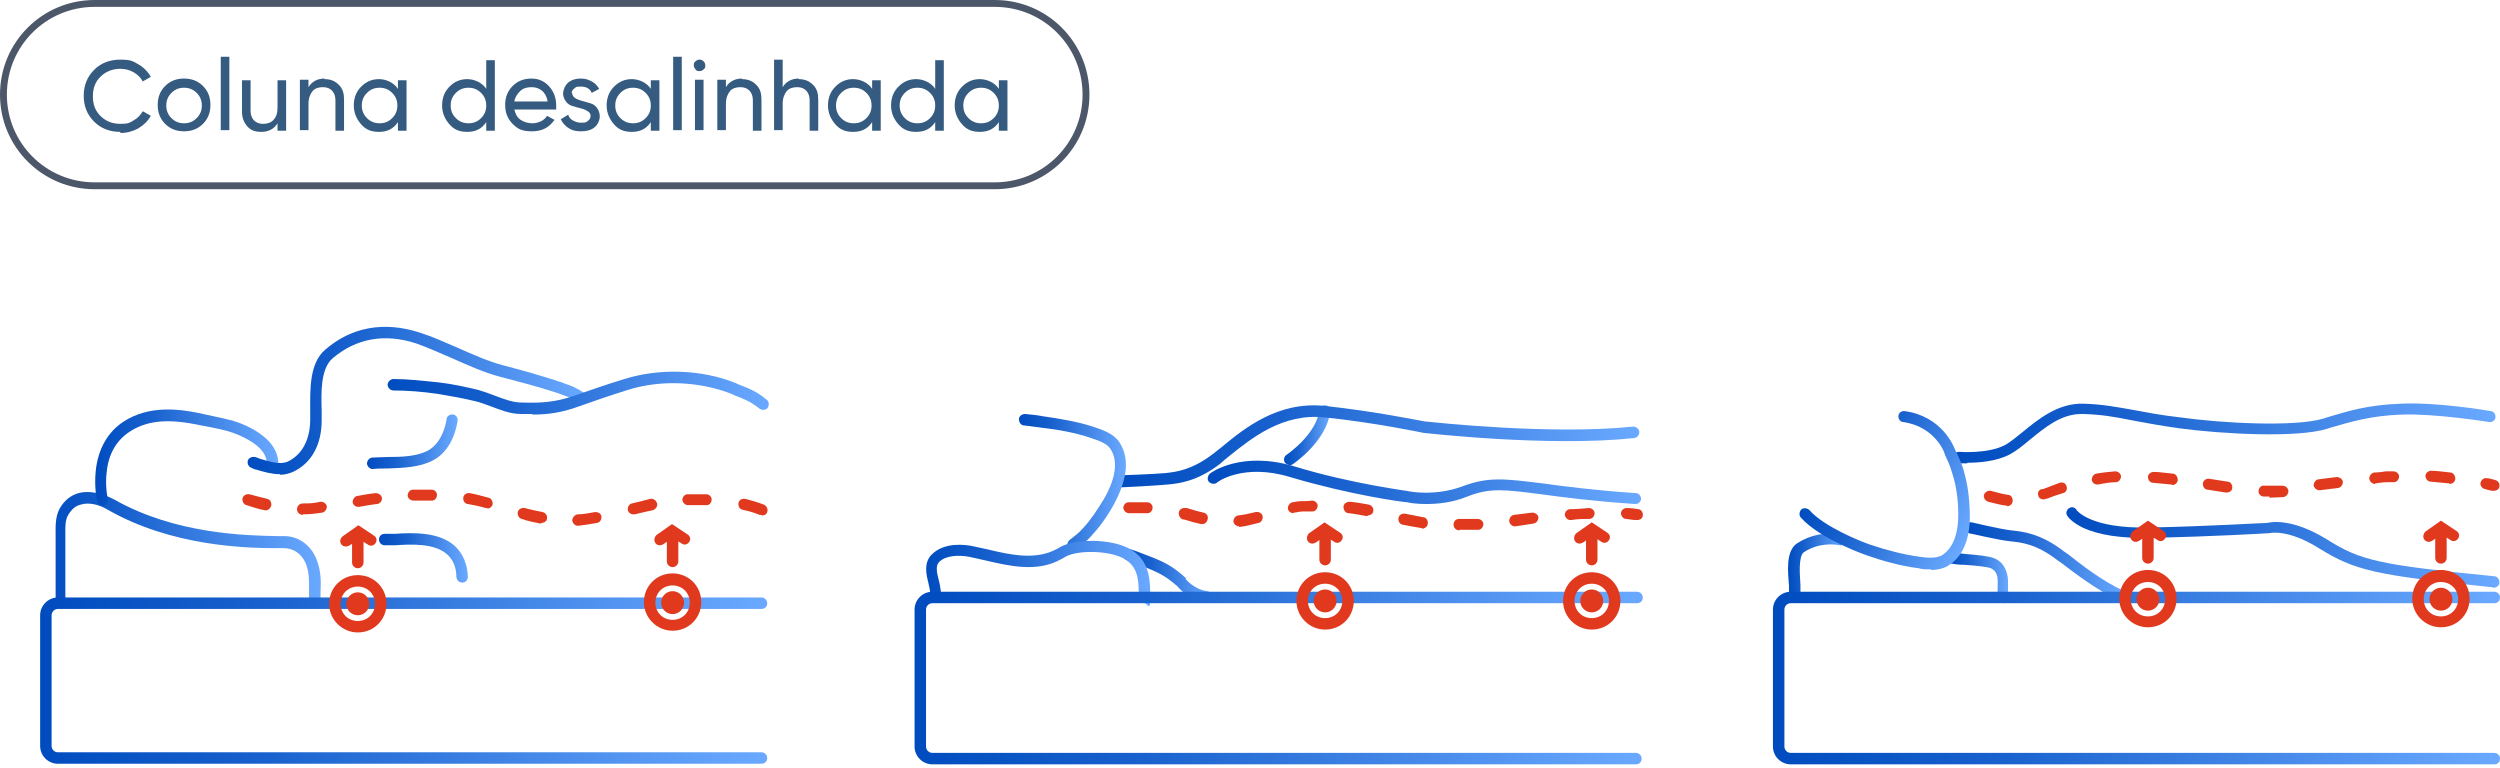 <?xml version="1.0" encoding="UTF-8"?>
<svg id="Layer_1" xmlns="http://www.w3.org/2000/svg" xmlns:xlink="http://www.w3.org/1999/xlink" version="1.1" viewBox="0 0 436 134">
  <!-- Generator: Adobe Illustrator 29.3.0, SVG Export Plug-In . SVG Version: 2.1.0 Build 146)  -->
  <defs>
    <style>
      .st0 {
        fill: url(#linear-gradient2);
      }

      .st1 {
        fill: url(#linear-gradient1);
      }

      .st2 {
        fill: url(#linear-gradient9);
      }

      .st3 {
        fill: url(#linear-gradient3);
      }

      .st4 {
        fill: url(#linear-gradient6);
      }

      .st5 {
        fill: url(#linear-gradient8);
      }

      .st6 {
        fill: url(#linear-gradient7);
      }

      .st7 {
        fill: url(#linear-gradient5);
      }

      .st8 {
        fill: url(#linear-gradient4);
      }

      .st9 {
        fill: #e0391e;
      }

      .st10 {
        fill: url(#linear-gradient18);
      }

      .st11 {
        fill: url(#linear-gradient13);
      }

      .st12 {
        fill: url(#linear-gradient12);
      }

      .st13 {
        fill: url(#linear-gradient15);
      }

      .st14 {
        fill: url(#linear-gradient16);
      }

      .st15 {
        fill: url(#linear-gradient11);
      }

      .st16 {
        fill: url(#linear-gradient10);
      }

      .st17 {
        fill: url(#linear-gradient17);
      }

      .st18 {
        fill: url(#linear-gradient14);
      }

      .st19 {
        fill: url(#linear-gradient19);
      }

      .st20 {
        fill: url(#linear-gradient20);
      }

      .st21 {
        fill: none;
        stroke: #4d576a;
        stroke-width: 1.2px;
      }

      .st22 {
        fill: url(#linear-gradient);
      }

      .st23 {
        fill: #355b80;
      }
    </style>
    <linearGradient id="linear-gradient" x1="7" y1="40.1" x2="56" y2="40.1" gradientTransform="translate(0 136) scale(1 -1)" gradientUnits="userSpaceOnUse">
      <stop offset="0" stop-color="#004cbf"/>
      <stop offset=".3" stop-color="#1760cd"/>
      <stop offset=".8" stop-color="#5395f1"/>
      <stop offset="1" stop-color="#6aa9ff"/>
    </linearGradient>
    <linearGradient id="linear-gradient1" x1="16.5" y1="56.2" x2="48.5" y2="56.2" gradientTransform="translate(0 136) scale(1 -1)" gradientUnits="userSpaceOnUse">
      <stop offset="0" stop-color="#004cbf"/>
      <stop offset=".3" stop-color="#1760cd"/>
      <stop offset=".8" stop-color="#5395f1"/>
      <stop offset="1" stop-color="#6aa9ff"/>
    </linearGradient>
    <linearGradient id="linear-gradient2" x1="43.2" y1="66.2" x2="102.4" y2="66.2" gradientTransform="translate(0 136) scale(1 -1)" gradientUnits="userSpaceOnUse">
      <stop offset="0" stop-color="#004cbf"/>
      <stop offset=".3" stop-color="#1760cd"/>
      <stop offset=".8" stop-color="#5395f1"/>
      <stop offset="1" stop-color="#6aa9ff"/>
    </linearGradient>
    <linearGradient id="linear-gradient3" x1="67.6" y1="67.6" x2="134.1" y2="67.6" gradientTransform="translate(0 136) scale(1 -1)" gradientUnits="userSpaceOnUse">
      <stop offset="0" stop-color="#004cbf"/>
      <stop offset=".3" stop-color="#1760cd"/>
      <stop offset=".8" stop-color="#5395f1"/>
      <stop offset="1" stop-color="#6aa9ff"/>
    </linearGradient>
    <linearGradient id="linear-gradient4" x1="64" y1="58.9" x2="79.8" y2="58.9" gradientTransform="translate(0 136) scale(1 -1)" gradientUnits="userSpaceOnUse">
      <stop offset="0" stop-color="#004cbf"/>
      <stop offset=".3" stop-color="#1760cd"/>
      <stop offset=".8" stop-color="#5395f1"/>
      <stop offset="1" stop-color="#6aa9ff"/>
    </linearGradient>
    <linearGradient id="linear-gradient5" x1="66.1" y1="38.7" x2="81.6" y2="38.7" gradientTransform="translate(0 136) scale(1 -1)" gradientUnits="userSpaceOnUse">
      <stop offset="0" stop-color="#004cbf"/>
      <stop offset=".3" stop-color="#1760cd"/>
      <stop offset=".8" stop-color="#5395f1"/>
      <stop offset="1" stop-color="#6aa9ff"/>
    </linearGradient>
    <linearGradient id="linear-gradient6" x1="7" y1="17.3" x2="133.7" y2="17.3" gradientTransform="translate(0 136) scale(1 -1)" gradientUnits="userSpaceOnUse">
      <stop offset="0" stop-color="#004cbf"/>
      <stop offset=".3" stop-color="#1760cd"/>
      <stop offset=".8" stop-color="#5395f1"/>
      <stop offset="1" stop-color="#6aa9ff"/>
    </linearGradient>
    <linearGradient id="linear-gradient7" x1="224" y1="60.1" x2="232" y2="60.1" gradientTransform="translate(0 136) scale(1 -1)" gradientUnits="userSpaceOnUse">
      <stop offset="0" stop-color="#004cbf"/>
      <stop offset=".3" stop-color="#1760cd"/>
      <stop offset=".8" stop-color="#5395f1"/>
      <stop offset="1" stop-color="#6aa9ff"/>
    </linearGradient>
    <linearGradient id="linear-gradient8" x1="194.3" y1="58.3" x2="285.9" y2="58.3" gradientTransform="translate(0 136) scale(1 -1)" gradientUnits="userSpaceOnUse">
      <stop offset="0" stop-color="#004cbf"/>
      <stop offset=".3" stop-color="#1760cd"/>
      <stop offset=".8" stop-color="#5395f1"/>
      <stop offset="1" stop-color="#6aa9ff"/>
    </linearGradient>
    <linearGradient id="linear-gradient9" x1="177.7" y1="51.9" x2="196.4" y2="51.9" gradientTransform="translate(0 136) scale(1 -1)" gradientUnits="userSpaceOnUse">
      <stop offset="0" stop-color="#004cbf"/>
      <stop offset=".3" stop-color="#1760cd"/>
      <stop offset=".8" stop-color="#5395f1"/>
      <stop offset="1" stop-color="#6aa9ff"/>
    </linearGradient>
    <linearGradient id="linear-gradient10" x1="195.9" y1="35.6" x2="211.5" y2="35.6" gradientTransform="translate(0 136) scale(1 -1)" gradientUnits="userSpaceOnUse">
      <stop offset="0" stop-color="#004cbf"/>
      <stop offset=".3" stop-color="#1760cd"/>
      <stop offset=".8" stop-color="#5395f1"/>
      <stop offset="1" stop-color="#6aa9ff"/>
    </linearGradient>
    <linearGradient id="linear-gradient11" x1="161.5" y1="36.3" x2="200.6" y2="36.3" gradientTransform="translate(0 136) scale(1 -1)" gradientUnits="userSpaceOnUse">
      <stop offset="0" stop-color="#004cbf"/>
      <stop offset=".3" stop-color="#1760cd"/>
      <stop offset=".8" stop-color="#5395f1"/>
      <stop offset="1" stop-color="#6aa9ff"/>
    </linearGradient>
    <linearGradient id="linear-gradient12" x1="159.5" y1="17.7" x2="286.5" y2="17.7" gradientTransform="translate(0 136) scale(1 -1)" gradientUnits="userSpaceOnUse">
      <stop offset="0" stop-color="#004cbf"/>
      <stop offset=".3" stop-color="#1760cd"/>
      <stop offset=".8" stop-color="#5395f1"/>
      <stop offset="1" stop-color="#6aa9ff"/>
    </linearGradient>
    <linearGradient id="linear-gradient13" x1="210.7" y1="51.8" x2="286.3" y2="51.8" gradientTransform="translate(0 136) scale(1 -1)" gradientUnits="userSpaceOnUse">
      <stop offset="0" stop-color="#004cbf"/>
      <stop offset=".3" stop-color="#1760cd"/>
      <stop offset=".8" stop-color="#5395f1"/>
      <stop offset="1" stop-color="#6aa9ff"/>
    </linearGradient>
    <linearGradient id="linear-gradient14" x1="342.8" y1="38.2" x2="371.1" y2="38.2" gradientTransform="translate(0 136) scale(1 -1)" gradientUnits="userSpaceOnUse">
      <stop offset="0" stop-color="#004cbf"/>
      <stop offset=".3" stop-color="#1760cd"/>
      <stop offset=".8" stop-color="#5395f1"/>
      <stop offset="1" stop-color="#6aa9ff"/>
    </linearGradient>
    <linearGradient id="linear-gradient15" x1="311.7" y1="37.4" x2="321.8" y2="37.4" gradientTransform="translate(0 136) scale(1 -1)" gradientUnits="userSpaceOnUse">
      <stop offset="0" stop-color="#004cbf"/>
      <stop offset=".3" stop-color="#1760cd"/>
      <stop offset=".8" stop-color="#5395f1"/>
      <stop offset="1" stop-color="#6aa9ff"/>
    </linearGradient>
    <linearGradient id="linear-gradient16" x1="339.6" y1="35.3" x2="350.4" y2="35.3" gradientTransform="translate(0 136) scale(1 -1)" gradientUnits="userSpaceOnUse">
      <stop offset="0" stop-color="#004cbf"/>
      <stop offset=".3" stop-color="#1760cd"/>
      <stop offset=".8" stop-color="#5395f1"/>
      <stop offset="1" stop-color="#6aa9ff"/>
    </linearGradient>
    <linearGradient id="linear-gradient17" x1="309.3" y1="17.7" x2="436" y2="17.7" gradientTransform="translate(0 136) scale(1 -1)" gradientUnits="userSpaceOnUse">
      <stop offset="0" stop-color="#004cbf"/>
      <stop offset=".3" stop-color="#1760cd"/>
      <stop offset=".8" stop-color="#5395f1"/>
      <stop offset="1" stop-color="#6aa9ff"/>
    </linearGradient>
    <linearGradient id="linear-gradient18" x1="340.4" y1="59.6" x2="435.1" y2="65.5" gradientTransform="translate(0 136) scale(1 -1)" gradientUnits="userSpaceOnUse">
      <stop offset="0" stop-color="#004cbf"/>
      <stop offset=".3" stop-color="#1760cd"/>
      <stop offset=".8" stop-color="#5395f1"/>
      <stop offset="1" stop-color="#6aa9ff"/>
    </linearGradient>
    <linearGradient id="linear-gradient19" x1="318.6" y1="56.7" x2="344.2" y2="44.4" gradientTransform="translate(0 136) scale(1 -1)" gradientUnits="userSpaceOnUse">
      <stop offset="0" stop-color="#004cbf"/>
      <stop offset=".3" stop-color="#1760cd"/>
      <stop offset=".8" stop-color="#5395f1"/>
      <stop offset="1" stop-color="#6aa9ff"/>
    </linearGradient>
    <linearGradient id="linear-gradient20" x1="360.5" y1="47.7" x2="435.6" y2="34.6" gradientTransform="translate(0 136) scale(1 -1)" gradientUnits="userSpaceOnUse">
      <stop offset="0" stop-color="#004cbf"/>
      <stop offset=".3" stop-color="#1760cd"/>
      <stop offset=".8" stop-color="#5395f1"/>
      <stop offset="1" stop-color="#6aa9ff"/>
    </linearGradient>
  </defs>
  <path class="st22" d="M10.7,106c-.5,0-1-.4-1-1v-10.6c0-.3,0-.7,0-1,0-1.5-.1-3.2.7-4.7.8-1.4,1.9-2.3,3.3-2.7,1.8-.5,4.1,0,6.2,1.1,10.7,6.1,23.2,6.3,28.6,6.4.4,0,.8,0,1.1,0,2.4,0,4.5,1.5,5.5,3.8.9,2.1.9,4,.8,6,0,.5,0,1,0,1.6s-.4,1-1,1-1-.4-1-1,0-1.1,0-1.6c0-1.8.1-3.4-.6-5.1-.7-1.6-2.1-2.6-3.8-2.6-.3,0-.7,0-1.1,0-5.5,0-18.4-.3-29.6-6.7-1.7-1-3.4-1.3-4.7-.9-.9.2-1.6.8-2.2,1.8-.6,1-.5,2.3-.5,3.7,0,.4,0,.7,0,1.1v10.6c0,.5-.4,1-1,1h0Z"/>
  <path class="st1" d="M17.8,88.1c-.4,0-.8-.3-.9-.8,0,0-.5-2.4-.2-5.2.4-3.8,2.1-6.8,4.9-8.6,4.3-2.8,9.5-2.2,12.9-1.5,1.3.3,4.3.9,5.4,1.2.4,0,9.2,2.4,8.6,8.2,0,.5-.5.9-1.1.9-.5,0-.9-.5-.9-1.1.2-1.7-.9-3.2-3.2-4.5-1.9-1.1-3.9-1.6-3.9-1.6-1-.3-3.8-.8-5.3-1.1-5.1-1-8.6-.6-11.5,1.3-2.3,1.5-3.7,3.9-4,7.1-.3,2.5.2,4.6.2,4.6.1.5-.2,1-.7,1.2,0,0-.1,0-.2,0h0Z"/>
  <path class="st0" d="M48.8,82.7c-1.4,0-2.8-.4-4.1-.8-.3,0-.6-.2-.8-.3-.5-.1-.8-.7-.7-1.2.1-.5.7-.8,1.2-.7.3,0,.6.2.9.3,1.7.5,3.5,1.1,4.9.5,3.3-1.6,3.9-5.2,3.9-7.2,0-.5,0-1.1,0-1.7,0-3.5-.2-8.2,2.6-10.6,4.6-4,10.3-5,16.5-3,2.2.7,4.4,1.7,6.5,2.6,2.7,1.2,5.4,2.4,8,3.1,3.1.8,6.7,1.8,10.3,3l.5.2c1.2.4,1.8.6,3.5,1.7.4.3.6.9.3,1.4-.3.4-.9.6-1.4.3-1.4-1-1.9-1.1-3-1.5l-.5-.2c-3.6-1.2-7.2-2.1-10.2-2.9-2.7-.7-5.6-2-8.3-3.2-2.1-.9-4.3-1.9-6.3-2.6-5.5-1.8-10.5-.9-14.6,2.6-2.1,1.8-2,6-1.9,9.1,0,.6,0,1.2,0,1.7,0,4.3-1.8,7.5-5,9-.7.3-1.5.5-2.2.5h0Z"/>
  <path class="st3" d="M92.8,72.2c-.6,0-1.3,0-1.9,0-1.9,0-3.6-.7-5.2-1.3-.9-.3-1.8-.7-2.7-.9-2-.5-4.2-.9-6.6-1.3-2.8-.4-5.3-.6-7.8-.6-.5,0-1-.5-1-1,0-.5.5-1,1-1,2.5,0,5.1.3,8,.6,2.5.3,4.7.8,6.8,1.3,1,.3,1.9.6,2.9,1,1.6.6,3.1,1.2,4.7,1.2,3.1.1,5.8,0,9.2-1.2,2.9-1,5.1-1.8,8.7-2.9,6.1-1.9,13.4-1.7,19.4.7l.4.2c1.8.7,3.2,1.2,5,2.7.4.3.5.9.2,1.4-.3.4-.9.5-1.4.2-1.6-1.3-2.7-1.7-4.5-2.4l-.4-.2c-5.6-2.2-12.4-2.5-18.1-.7-3.5,1.1-5.8,1.9-8.6,2.9-3,1.1-5.5,1.4-8,1.4h0Z"/>
  <path class="st8" d="M65,81.8c-.5,0-.9-.4-1-.9,0-.5.3-1,.9-1.1.9,0,1.8-.1,2.8-.1,2.4,0,5-.1,6.9-1.1,2.4-1.3,3.1-4.3,3.3-5.5,0-.5.6-.9,1.1-.8.5,0,.9.6.8,1.1-.5,3.2-2,5.7-4.3,6.9-2.3,1.2-5.1,1.3-7.8,1.4-.9,0-1.8,0-2.7.1,0,0,0,0,0,0h0Z"/>
  <path class="st7" d="M80.6,101.6c-.5,0-.9-.4-1-.9,0-1.8-.6-3.1-1.6-4-2.2-2-6.4-1.8-9.1-1.6-.6,0-1.3,0-1.8,0s-1-.4-1-1,.4-1,1-1,1,0,1.7,0c3.1-.2,7.7-.4,10.5,2.1,1.4,1.3,2.2,3.1,2.3,5.4,0,.5-.4,1-.9,1h0Z"/>
  <path class="st4" d="M132.8,133.2H10.1c-1.7,0-3.1-1.4-3.1-3.1v-22.8c0-1.7,1.4-3.1,3.1-3.1h122.7c.5,0,1,.4,1,1s-.4,1-1,1H10.1c-.6,0-1.1.5-1.1,1.1v22.8c0,.6.5,1.1,1.1,1.1h122.7c.5,0,1,.4,1,1s-.4,1-1,1h0Z"/>
  <path class="st9" d="M62.4,107.3c1.1,0,2-.9,2-2s-.9-2-2-2-2,.9-2,2,.9,2,2,2Z"/>
  <path class="st9" d="M62.4,110.3c-2.7,0-5-2.2-5-5s2.2-5,5-5,5,2.2,5,5-2.2,5-5,5ZM62.4,102.3c-1.7,0-3,1.3-3,3s1.3,3,3,3,3-1.3,3-3-1.3-3-3-3Z"/>
  <path class="st9" d="M117.3,107.1c1.1,0,2-.9,2-2s-.9-2-2-2-2,.9-2,2,.9,2,2,2Z"/>
  <path class="st9" d="M117.3,110c-2.7,0-5-2.2-5-5s2.2-5,5-5,5,2.2,5,5-2.2,5-5,5ZM117.3,102.1c-1.7,0-3,1.3-3,3s1.3,3,3,3,3-1.3,3-3-1.3-3-3-3Z"/>
  <path class="st9" d="M62.4,99.1c-.5,0-1-.4-1-1v-5c0-.5.4-1,1-1s1,.4,1,1v5c0,.5-.4,1-1,1Z"/>
  <path class="st9" d="M60.3,95.3c-.3,0-.6-.1-.8-.4-.3-.4-.2-1,.3-1.4l2.7-1.9,2.7,1.8c.5.3.6.9.3,1.3-.3.5-.9.6-1.3.3l-1.6-1-1.6,1.1c-.2.1-.4.2-.6.2h0Z"/>
  <path class="st9" d="M117.3,98.9c-.5,0-1-.4-1-1v-5c0-.5.4-1,1-1s1,.4,1,1v5c0,.5-.4,1-1,1Z"/>
  <path class="st9" d="M115.1,95.1c-.3,0-.6-.1-.8-.4-.3-.4-.2-1,.2-1.4l2.7-1.9,2.7,1.8c.5.3.6.9.3,1.3-.3.5-.9.6-1.3.3l-1.6-1-1.6,1.1c-.2.1-.4.2-.6.2h0Z"/>
  <path class="st9" d="M100.8,91.7c-.5,0-.9-.4-1-.9,0-.5.4-1,.9-1.1,1,0,2-.2,3.1-.4.5,0,1,.2,1.1.8,0,.5-.2,1-.8,1.1-1.2.2-2.3.4-3.3.5,0,0,0,0,0,0ZM94.4,91.3c0,0-.1,0-.2,0-1-.2-2.1-.4-3.2-.8-.5-.1-.8-.7-.7-1.2.1-.5.7-.8,1.2-.7,1.1.3,2.1.5,3.1.7.5.1.9.6.8,1.1,0,.5-.5.8-1,.8h0ZM52.8,89.8c-.5,0-1-.4-1-1,0-.5.4-1,1-1,.9,0,1.9,0,3.1-.3.5,0,1,.3,1.1.8,0,.5-.3,1-.8,1.1-1.3.2-2.3.3-3.4.3h0ZM132.8,89.8c-.1,0-.2,0-.3,0-1-.4-2-.7-3-.9-.5-.1-.8-.6-.7-1.2.1-.5.6-.8,1.2-.7,1.1.3,2.2.6,3.2,1,.5.2.8.8.6,1.3-.1.4-.5.6-.9.6h0ZM110.4,89.7c-.4,0-.8-.3-.9-.7-.1-.5.2-1.1.7-1.2.9-.2,2.1-.5,3.2-.8.5-.1,1,.2,1.2.8.1.5-.2,1-.8,1.2-1.1.2-2.2.5-3.1.7,0,0-.2,0-.2,0ZM46.4,89c0,0-.1,0-.2,0-1-.2-2-.5-3.2-.9-.5-.1-.8-.7-.7-1.2.1-.5.7-.8,1.2-.7,1.2.3,2.2.6,3.1.8.5.1.8.6.7,1.2-.1.4-.5.8-.9.8h0ZM85,88.6c0,0-.2,0-.3,0-1-.3-2-.5-3.1-.7-.5,0-.9-.6-.8-1.1,0-.5.6-.9,1.1-.8,1.1.2,2.2.5,3.3.8.5.1.8.7.7,1.2-.1.4-.5.7-.9.7h0ZM62.5,88.4c-.5,0-.9-.3-1-.8,0-.5.3-1,.8-1.1,1.1-.2,2.2-.4,3.2-.5.5,0,1,.3,1.1.8s-.3,1-.8,1.1c-1,.1-2.1.3-3.2.5,0,0-.1,0-.2,0h0ZM120,88.1c-.5,0-.9-.4-1-.9,0-.5.4-1,.9-1,1.1,0,2.2,0,3.3,0,.5,0,1,.5.9,1,0,.5-.5,1-1,.9-1,0-2.1,0-3.2,0h0ZM72.1,87.3c-.5,0-1-.4-1-.9,0-.5.4-1,.9-1,1.1,0,2.2,0,3.3,0,.5,0,1,.5.9,1,0,.5-.5,1-1,.9-1.1,0-2.1,0-3.2,0h0Z"/>
  <path class="st6" d="M224.9,81.1c-.3,0-.6-.2-.8-.4-.3-.4-.2-1.1.3-1.4,0,0,5.2-3.5,5.7-7.8,0-.5.6-.9,1.1-.8.5,0,.9.6.8,1.1-.7,5.2-6.3,9-6.6,9.2-.2.1-.4.2-.5.2h0Z"/>
  <path class="st5" d="M195.3,84.8c-.5,0-1-.4-1-.9,0-.5.4-1,.9-1,0,0,6.1-.2,8.1-.4,1.8-.2,4.5-.5,8.2-3.3.4-.3.9-.7,1.4-1.1,4-3.3,9.9-8.2,18.2-7.3,8.5.9,16.7,2.6,17.4,2.7,1.1.1,21.8,2.4,36.3.9.5,0,1,.3,1.1.9,0,.5-.3,1-.9,1.1-15,1.6-36.5-.9-36.7-.9h0c0,0-8.5-1.8-17.2-2.7-7.4-.8-12.8,3.6-16.8,6.8-.5.4-1,.8-1.4,1.2-4.1,3.2-7.3,3.5-9.2,3.7-2.1.2-8,.5-8.3.5h0Z"/>
  <path class="st2" d="M187.1,96c-.3,0-.6-.1-.8-.4-.3-.4-.2-1,.2-1.4.8-.6,1.7-1.3,2.4-2.1,1.3-1.4,2.5-3.2,3.7-5.2,2.1-3.7,2.4-6.7,1-8.7-.6-.9-2.1-1.4-3.3-1.8-2.9-1-6-1.5-8.6-1.8-1-.1-2-.3-3.1-.4-.5,0-.9-.5-.9-1.1,0-.5.5-.9,1.1-.9,1.1.1,2.1.2,3.1.4,2.8.4,6,.9,9,1.9,1.4.5,3.3,1.1,4.3,2.6,1.8,2.7,1.5,6.3-.9,10.8-1.2,2.2-2.6,4.1-4,5.6-.8.9-1.8,1.7-2.7,2.4-.2.1-.4.2-.6.2h0Z"/>
  <path class="st16" d="M210.5,105.1c0,0-.1,0-.2,0-2.9-.5-4.6-2.4-4.9-2.8-2.4-2.1-3.4-2.5-8-4.3l-.9-.3c-.5-.2-.8-.8-.6-1.3.2-.5.8-.8,1.3-.6l.9.3c4.8,1.8,6,2.3,8.7,4.7h0c0,0,0,.2,0,.2,0,0,1.3,1.7,3.7,2.1.5,0,.9.6.8,1.1,0,.5-.5.8-1,.8h0Z"/>
  <path class="st15" d="M199.6,105.1c-.5,0-1-.4-1-1,0-2.5,0-4.8-2-6.3-2.3-1.8-8.5-2-10.8-.7l-.3.2c-.1,0-.3.2-.4.2-4.2,2.4-9.1,1.2-13.4.2-.9-.2-1.8-.4-2.7-.6-1.7-.3-4-.3-5.2.9-.6.6-.5,1.6-.1,3.1.2.7.3,1.4.4,2.1,0,.5-.4,1-.9,1-.5,0-1-.4-1-.9,0-.5-.2-1.1-.3-1.7-.4-1.5-.8-3.5.6-4.9,2.2-2.2,5.8-1.7,6.9-1.5.9.2,1.8.4,2.8.6,4.1,1,8.4,1.9,12,0,.1,0,.3-.2.4-.2l.3-.2c2.9-1.6,10-1.5,13,.9,2.7,2.1,2.7,5.2,2.7,7.9s-.4,1-1,1h0Z"/>
  <path class="st12" d="M285.3,133.3h-122.7c-1.7,0-3.1-1.4-3.1-3.1v-23.9c0-1.7,1.4-3.1,3.1-3.1h122.9c.5,0,1,.4,1,1s-.4,1-1,1h-122.9c-.6,0-1.1.5-1.1,1.1v23.9c0,.6.5,1.1,1.1,1.1h122.7c.5,0,1,.4,1,1s-.4,1-1,1Z"/>
  <path class="st11" d="M248.7,87.9c-1.7,0-2.9-.2-3.2-.3-.7,0-10.1-1.3-20.5-4.4-8.2-2.5-12.8.9-12.8,1-.4.3-1,.2-1.4-.2-.3-.4-.2-1,.2-1.4.2-.2,5.5-4,14.6-1.3,10.5,3.2,20.1,4.3,20.2,4.4h0s4.5.9,9.3-.9c4.5-1.7,7.4-1.3,13.9-.5,3.7.5,8.9,1.2,16.3,1.7.5,0,.9.5.9,1s-.5.9-1,.9c-7.5-.5-12.7-1.2-16.4-1.7-6.3-.8-8.9-1.2-12.9.4-2.7,1.1-5.3,1.3-7.2,1.3h0Z"/>
  <path class="st9" d="M254.5,92.5c-.5,0-1-.4-1-1s.4-1,1-1c1,0,2.1,0,3.2,0,.5,0,1,.4,1,.9,0,.5-.4,1-.9,1-1.1,0-2.2,0-3.3,0ZM248,92.1s0,0-.1,0c-1.2-.2-2.3-.4-3.3-.6-.5-.1-.8-.6-.7-1.2.1-.5.6-.8,1.2-.7,1,.2,2,.4,3.1.6.5,0,.9.6.8,1.1,0,.5-.5.9-1,.9h0ZM264.2,91.8c-.5,0-.9-.4-1-.9,0-.5.3-1,.8-1.1,1.1-.1,2.2-.3,3.2-.4.5,0,1,.3,1.1.8,0,.5-.3,1-.8,1.1-1.1.2-2.1.3-3.3.5,0,0,0,0-.1,0h0ZM216.1,91.8c-.5,0-.9-.4-1-.8,0-.5.3-1,.8-1.1.9-.1,1.9-.3,3.1-.6.5-.1,1.1.2,1.2.7.1.5-.2,1.1-.7,1.2-1.3.3-2.3.6-3.3.7,0,0,0,0-.1,0h0ZM209.7,91.4c0,0-.1,0-.2,0-1-.2-2-.5-3-.8h-.2c-.5-.2-.8-.7-.7-1.3.1-.5.7-.8,1.2-.7h.2c1,.3,1.9.6,2.9.8.5.1.9.6.7,1.2-.1.5-.5.8-.9.8ZM285.6,90.7s0,0-.1,0c-.6,0-1.2-.1-1.9-.2-.5,0-.9-.5-.9-1,0-.5.5-.9,1-.9.7,0,1.4.1,2,.2.5,0,.9.6.8,1.1,0,.5-.5.8-1,.8h0ZM273.9,90.7c-.5,0-.9-.4-1-.9,0-.5.4-1,.9-1,1.1,0,2.2-.1,3.3-.2.5,0,1,.4,1,.9,0,.5-.4,1-.9,1-1,0-2.1,0-3.2.2h0,0ZM238.5,90c0,0-.1,0-.2,0-1.1-.2-2.1-.4-3.1-.5-.5,0-.9-.5-.9-1.1,0-.5.5-.9,1.1-.9,1.1.1,2.2.3,3.3.5.5.1.9.6.8,1.1,0,.5-.5.8-1,.8h0ZM196.9,89.5c-.5,0-.9-.4-1-.9,0-.5.4-1,.9-1,1.2,0,2.3,0,3.3,0,.5,0,1,.5.9,1,0,.5-.5,1-1,.9-1,0-2.1,0-3.2,0h0ZM225.6,89.5c-.5,0-.9-.3-1-.8,0-.5.3-1,.8-1.1.6-.1,1.1-.2,1.7-.2.5,0,1.1,0,1.7-.1.5,0,1,.4,1,.9,0,.5-.4,1-.9,1-.5,0-1.1,0-1.6,0-.5,0-1,.1-1.5.2,0,0-.1,0-.2,0h0Z"/>
  <path class="st9" d="M277.6,106.8c1.1,0,2-.9,2-2s-.9-2-2-2-2,.9-2,2,.9,2,2,2Z"/>
  <path class="st9" d="M277.6,109.8c-2.7,0-5-2.2-5-5s2.2-5,5-5,5,2.2,5,5-2.2,5-5,5ZM277.6,101.8c-1.7,0-3,1.3-3,3s1.3,3,3,3,3-1.3,3-3-1.3-3-3-3Z"/>
  <path class="st9" d="M277.6,98.6c-.5,0-1-.4-1-1v-5c0-.5.4-1,1-1s1,.4,1,1v5c0,.5-.4,1-1,1Z"/>
  <path class="st9" d="M275.5,94.8c-.3,0-.6-.1-.8-.4-.3-.4-.2-1,.2-1.4l2.7-1.9,2.7,1.8c.5.3.6.9.3,1.3-.3.5-.9.6-1.3.3l-1.6-1-1.6,1.1c-.2.1-.4.2-.6.2h0Z"/>
  <path class="st9" d="M231.1,106.8c1.1,0,2-.9,2-2s-.9-2-2-2-2,.9-2,2,.9,2,2,2Z"/>
  <path class="st9" d="M231.1,109.8c-2.7,0-5-2.2-5-5s2.2-5,5-5,5,2.2,5,5-2.2,5-5,5ZM231.1,101.8c-1.7,0-3,1.3-3,3s1.3,3,3,3,3-1.3,3-3-1.3-3-3-3Z"/>
  <path class="st9" d="M231.1,98.6c-.5,0-1-.4-1-1v-5c0-.5.4-1,1-1s1,.4,1,1v5c0,.5-.4,1-1,1Z"/>
  <path class="st9" d="M228.9,94.8c-.3,0-.6-.1-.8-.4-.3-.4-.2-1,.2-1.4l2.7-1.9,2.7,1.8c.5.3.6.9.3,1.3-.3.5-.9.6-1.3.3l-1.6-1-1.6,1.1c-.2.1-.4.2-.6.2h0Z"/>
  <path class="st18" d="M370.1,104.8c-.1,0-.3,0-.4,0-3.9-1.8-7.8-4.8-10.3-6.7l-.6-.4c-3.7-2.9-6.4-3.1-8.2-3.3-2.1-.2-7-1.4-7.2-1.4-.5-.1-.8-.7-.7-1.2.1-.5.7-.8,1.2-.7,0,0,5,1.2,6.9,1.4,1.9.2,5.1.5,9.2,3.7l.6.4c2.4,1.9,6.1,4.8,9.9,6.5.5.2.7.8.5,1.3-.2.4-.5.6-.9.6h0Z"/>
  <path class="st13" d="M313,104.2c-.5,0-.9-.4-1-.9,0-.3,0-.7,0-1.1-.2-2.6-.6-6.2,1.5-7.5,2.2-1.4,5-2,7.6-1.5.5.1.9.6.8,1.1-.1.5-.6.9-1.1.8-.8-.2-3.6-.5-6.2,1.2-1,.7-.7,4.1-.6,5.7,0,.5,0,.9,0,1.2,0,.5-.4,1-.9,1h0Z"/>
  <path class="st14" d="M349.4,105.1c-.4,0-.8-.3-.9-.8-.2-.7-.1-1.4-.1-2.1,0-.4,0-.7,0-1,0-.6-.2-1.7-1.2-2.1-.7-.3-3.2-.5-4.7-.6-.9,0-1.6-.1-2.1-.2-.5,0-.9-.6-.8-1.1s.6-.9,1.1-.8c.4,0,1.1.1,1.9.2,2.5.2,4.4.4,5.3.8,1.4.6,2.2,2,2.3,3.8,0,.4,0,.8,0,1.2,0,.6,0,1.1,0,1.6.1.5-.2,1-.7,1.2,0,0-.1,0-.2,0h0Z"/>
  <path class="st17" d="M435,133.3h-122.7c-1.7,0-3.1-1.4-3.1-3.1v-23.9c0-1.7,1.4-3.1,3.1-3.1h122.7c.5,0,1,.4,1,1s-.4,1-1,1h-122.7c-.6,0-1.1.5-1.1,1.1v23.9c0,.6.5,1.1,1.1,1.1h122.7c.5,0,1,.4,1,1s-.4,1-1,1Z"/>
  <path class="st10" d="M343.1,80.8c-.9,0-1.5,0-1.6,0-.5,0-.9-.5-.9-1.1,0-.5.5-.9,1.1-.9,0,0,5,.4,8-1.2.9-.5,2-1.4,3.1-2.3,2.7-2.2,6.1-5,10.5-4.9,3.5.1,5.9.6,8.8,1.1,2.2.4,4.6.9,8.2,1.3,7.1,1,19.9,1.7,24.9.2l.6-.2c3.7-1.1,7.1-2.2,13-2.4,6.1-.3,15.2,1.2,15.6,1.3.5,0,.9.6.8,1.1,0,.5-.6.9-1.1.8,0,0-9.3-1.5-15.2-1.3-5.6.2-9,1.3-12.5,2.3l-.6.2c-5.3,1.6-18.2.9-25.7-.1-3.6-.5-6.1-1-8.3-1.4-3-.6-5.2-1-8.5-1.1,0,0-.2,0-.3,0-3.6,0-6.4,2.4-9,4.5-1.2,1-2.3,1.9-3.4,2.5-2.4,1.3-5.6,1.5-7.5,1.5h0Z"/>
  <path class="st19" d="M336.7,99.3c-.8,0-1.5,0-2.1-.2-3.2-.4-6.3-1.3-8.9-2.2,0,0-8.2-2.8-11.6-6.6-.4-.4-.3-1,0-1.4.4-.4,1-.3,1.4,0,2.6,3,9.2,5.6,10.7,6.1,2.7.9,5.6,1.7,8.6,2.1,1.2.2,2.8.3,3.8-.2,2.1-1.3,3.1-4,2.9-8.3-.1-2.4-.5-4.5-1.1-6.3-.3-1.1-.8-2.1-1.2-3h0c0-.3-1.7-4.9-7.3-5.7-.5,0-.9-.6-.8-1.1,0-.5.6-.9,1.1-.8,6.4.9,8.5,6,8.8,6.8.5,1,1,2.1,1.4,3.3.6,2,1,4.3,1.1,6.8.3,5-1,8.4-3.8,10.1-.9.5-1.9.7-2.8.7h0Z"/>
  <path class="st20" d="M434.6,102.4s0,0-.1,0c-20.4-2.1-23.8-2.9-30.1-6.8-5.6-3.5-8.7-2.6-8.7-2.6h-.1s-.1,0-.1,0c0,0-9.7.6-20.8.8-4.8.1-8.6-.5-11.3-1.7-2.1-1-2.8-2-2.9-2.2-.3-.5,0-1.1.4-1.3.5-.3,1-.1,1.3.4,0,0,2.3,3.2,12.5,3,10.5-.2,19.6-.8,20.7-.8.8-.2,4.4-.8,10.3,2.8,6,3.8,9.2,4.5,29.3,6.5.5,0,.9.5.9,1.1,0,.5-.5.9-1,.9h0Z"/>
  <path class="st9" d="M350.1,88.2s0,0-.1,0c-1-.1-2-.4-3.3-.7-.5-.2-.8-.7-.7-1.2.2-.5.7-.8,1.2-.7,1.2.3,2.1.6,3,.7.5,0,.9.6.8,1.1,0,.5-.5.9-1,.9h0ZM356.4,87.1c-.4,0-.8-.2-.9-.6-.2-.5,0-1.1.6-1.2h.2c1-.4,1.9-.7,2.9-1.1.5-.2,1.1.1,1.2.6.2.5-.1,1.1-.6,1.2-1,.3-1.9.6-2.9,1h-.2c-.1.1-.2.1-.3.1h0ZM395.8,86.6c-.3,0-.6,0-1,0-.5,0-1-.5-.9-1,0-.5.5-1,1-.9,1.1,0,2.1,0,3.1,0,.5,0,1,.3,1.1.9,0,.5-.3,1-.9,1.1-.8,0-1.6.1-2.4.1h0ZM388.4,85.9s0,0-.2,0l-3.2-.5c-.5,0-.9-.6-.8-1.1,0-.5.6-.9,1.1-.8l3.2.5c.5,0,.9.6.8,1.1,0,.5-.5.8-1,.8h0ZM435,85.6c0,0-.1,0-.2,0-.5,0-.9-.2-1.4-.3-.5-.1-.9-.6-.8-1.1.1-.5.6-.9,1.1-.8.5,0,.9.2,1.4.3.5.1.9.6.8,1.1,0,.5-.5.8-1,.8ZM404.5,85.5c-.5,0-.9-.4-1-.8,0-.5.3-1,.8-1.1,1-.1,2.1-.3,3.2-.4.5,0,1,.3,1.1.8,0,.5-.3,1-.8,1.1-1.1.1-2.2.3-3.2.4,0,0,0,0-.1,0h0ZM365.8,84.5c-.5,0-.9-.3-1-.8,0-.5.3-1,.8-1.1,1.1-.2,2.2-.3,3.3-.4.5,0,1,.4,1,.9,0,.5-.4,1-.9,1-1,0-2.1.2-3.1.4,0,0-.1,0-.2,0h0ZM378.8,84.5s0,0-.1,0c-1.2-.1-2.2-.2-3.2-.3-.5,0-.9-.5-.9-1,0-.5.5-.9,1-.9,1,0,2.1.2,3.3.3.5,0,.9.5.9,1.1,0,.5-.5.9-1,.9h0ZM414.2,84.4c-.5,0-.9-.4-1-.9,0-.5.3-1,.9-1.1.7,0,1.4-.1,2-.2.4,0,.8,0,1.3,0,.5,0,1,.4,1,.9,0,.5-.4,1-.9,1-.4,0-.8,0-1.2,0-.6,0-1.3.1-2,.2,0,0,0,0,0,0h0ZM427.2,84.3s0,0-.1,0c-1.1-.1-2.2-.2-3.2-.3-.5,0-.9-.5-.9-1,0-.5.5-.9,1-.9,1.1,0,2.2.2,3.3.3.5,0,.9.5.9,1.1,0,.5-.5.9-1,.9h0Z"/>
  <path class="st9" d="M425.7,106.5c1.1,0,2-.9,2-2s-.9-2-2-2-2,.9-2,2,.9,2,2,2Z"/>
  <path class="st9" d="M425.7,109.4c-2.7,0-5-2.2-5-5s2.2-5,5-5,5,2.2,5,5-2.2,5-5,5ZM425.7,101.5c-1.7,0-3,1.3-3,3s1.3,3,3,3,3-1.3,3-3-1.3-3-3-3Z"/>
  <path class="st9" d="M425.7,98.3c-.5,0-1-.4-1-1v-5c0-.5.4-1,1-1s1,.4,1,1v5c0,.5-.4,1-1,1Z"/>
  <path class="st9" d="M423.6,94.5c-.3,0-.6-.1-.8-.4-.3-.4-.2-1,.2-1.4l2.7-1.9,2.7,1.8c.5.3.6.9.3,1.3-.3.5-.9.6-1.3.3l-1.6-1-1.6,1.1c-.2.1-.4.2-.6.2h0Z"/>
  <path class="st9" d="M374.6,106.5c1.1,0,2-.9,2-2s-.9-2-2-2-2,.9-2,2,.9,2,2,2Z"/>
  <path class="st9" d="M374.6,109.4c-2.7,0-5-2.2-5-5s2.2-5,5-5,5,2.2,5,5-2.2,5-5,5ZM374.6,101.5c-1.7,0-3,1.3-3,3s1.3,3,3,3,3-1.3,3-3-1.3-3-3-3Z"/>
  <path class="st9" d="M374.6,98.3c-.5,0-1-.4-1-1v-5c0-.5.4-1,1-1s1,.4,1,1v5c0,.5-.4,1-1,1Z"/>
  <path class="st9" d="M372.5,94.5c-.3,0-.6-.1-.8-.4-.3-.4-.2-1,.2-1.4l2.7-1.9,2.7,1.8c.5.3.6.9.3,1.3-.3.5-.9.6-1.3.3l-1.6-1-1.6,1.1c-.2.1-.4.2-.6.2h0Z"/>
  <path class="st21" d="M16.5.6h157c8.8,0,15.9,7.1,15.9,15.9h0c0,8.8-7.1,15.9-15.9,15.9H16.5c-8.8,0-15.9-7.1-15.9-15.9h0C.6,7.7,7.7.6,16.5.6Z"/>
  <g>
    <path class="st23" d="M21,23c-1.9,0-3.4-.6-4.6-1.8s-1.8-2.7-1.8-4.5.6-3.3,1.8-4.5c1.2-1.2,2.7-1.8,4.6-1.8s2.2.3,3.1.8c.9.5,1.7,1.3,2.2,2.2l-1.4.8c-.4-.7-.9-1.2-1.6-1.6-.7-.4-1.5-.6-2.3-.6-1.4,0-2.6.5-3.5,1.4-.9.9-1.3,2-1.3,3.4s.4,2.5,1.3,3.4c.9.9,2,1.4,3.5,1.4s1.6-.2,2.3-.6c.7-.4,1.2-.9,1.6-1.6l1.4.8c-.5.9-1.2,1.6-2.2,2.2-.9.5-2,.8-3.1.8Z"/>
    <path class="st23" d="M35.4,21.6c-.9.9-2,1.3-3.3,1.3s-2.4-.4-3.3-1.3c-.9-.9-1.3-2-1.3-3.3s.4-2.4,1.3-3.3c.9-.9,2-1.3,3.3-1.3s2.4.4,3.3,1.3c.9.9,1.3,2,1.3,3.3s-.4,2.4-1.3,3.3ZM32.1,21.5c.9,0,1.6-.3,2.2-.9.6-.6.9-1.3.9-2.2s-.3-1.6-.9-2.2c-.6-.6-1.3-.9-2.2-.9s-1.6.3-2.2.9-.9,1.3-.9,2.2.3,1.6.9,2.2,1.3.9,2.2.9Z"/>
    <path class="st23" d="M38.5,22.7v-12.8h1.5v12.8h-1.5Z"/>
    <path class="st23" d="M48.4,14h1.5v8.8h-1.5v-1.3c-.6,1-1.6,1.5-2.8,1.5s-1.9-.3-2.5-1-.9-1.5-.9-2.6v-5.4h1.5v5.3c0,.7.2,1.3.6,1.7s.9.6,1.6.6,1.4-.2,1.8-.7c.5-.5.7-1.2.7-2.2v-4.6Z"/>
    <path class="st23" d="M56.6,13.8c1,0,1.8.3,2.5,1s.9,1.5.9,2.6v5.4h-1.5v-5.3c0-.7-.2-1.3-.6-1.7s-.9-.6-1.6-.6-1.4.2-1.8.7-.7,1.2-.7,2.2v4.6h-1.5v-8.8h1.5v1.3c.6-1,1.6-1.5,2.8-1.5Z"/>
    <path class="st23" d="M69.4,14h1.5v8.8h-1.5v-1.5c-.8,1.2-1.9,1.7-3.3,1.7s-2.3-.4-3.1-1.3-1.3-2-1.3-3.3.4-2.4,1.3-3.3,1.9-1.3,3.1-1.3,2.6.6,3.3,1.7v-1.5ZM66.2,21.5c.9,0,1.6-.3,2.2-.9s.9-1.3.9-2.2-.3-1.6-.9-2.2c-.6-.6-1.3-.9-2.2-.9s-1.6.3-2.2.9c-.6.6-.9,1.3-.9,2.2s.3,1.6.9,2.2,1.3.9,2.2.9Z"/>
    <path class="st23" d="M84.8,10.5h1.5v12.3h-1.5v-1.5c-.8,1.2-1.9,1.7-3.3,1.7s-2.3-.4-3.1-1.3-1.3-2-1.3-3.3.4-2.4,1.3-3.3,1.9-1.3,3.1-1.3,2.6.6,3.3,1.7v-5ZM81.7,21.5c.9,0,1.6-.3,2.2-.9s.9-1.3.9-2.2-.3-1.6-.9-2.2c-.6-.6-1.3-.9-2.2-.9s-1.6.3-2.2.9c-.6.6-.9,1.3-.9,2.2s.3,1.6.9,2.2,1.3.9,2.2.9Z"/>
    <path class="st23" d="M89.7,19.1c.2.8.5,1.4,1.1,1.8.6.4,1.3.6,2.1.6s2-.4,2.5-1.3l1.3.7c-.9,1.3-2.1,2-3.9,2s-2.5-.4-3.4-1.3c-.9-.9-1.3-2-1.3-3.3s.4-2.4,1.3-3.3,2-1.3,3.3-1.3,2.3.5,3.1,1.4c.8.9,1.2,2,1.2,3.3s0,.4,0,.7h-7.3ZM92.7,15.2c-.8,0-1.5.2-2,.7-.5.5-.9,1.1-1,1.8h5.8c-.1-.8-.5-1.5-1-1.9-.5-.4-1.1-.6-1.8-.6Z"/>
    <path class="st23" d="M99.8,16.3c0,.3.2.6.5.8.3.2.8.4,1.2.5.5.1,1,.3,1.4.4.5.1.9.4,1.2.8.3.4.5.9.5,1.5s-.3,1.4-.9,1.9-1.4.7-2.4.7-1.6-.2-2.2-.6c-.6-.4-1-.9-1.3-1.5l1.3-.8c.1.4.4.8.8,1s.8.4,1.4.4.9,0,1.2-.3c.3-.2.5-.5.5-.9s-.2-.6-.5-.8-.7-.4-1.2-.5c-.5-.1-1-.3-1.4-.4-.5-.1-.9-.4-1.2-.8s-.5-.9-.5-1.4.3-1.4.9-1.9,1.3-.7,2.2-.7,1.3.2,1.9.5c.6.3,1,.8,1.3,1.3l-1.3.7c-.3-.7-.9-1.1-1.9-1.1s-.8.1-1.1.3c-.3.2-.5.5-.5.8Z"/>
    <path class="st23" d="M113.5,14h1.5v8.8h-1.5v-1.5c-.8,1.2-1.9,1.7-3.3,1.7s-2.3-.4-3.1-1.3-1.3-2-1.3-3.3.4-2.4,1.3-3.3,1.9-1.3,3.1-1.3,2.6.6,3.3,1.7v-1.5ZM110.4,21.5c.9,0,1.6-.3,2.2-.9s.9-1.3.9-2.2-.3-1.6-.9-2.2c-.6-.6-1.3-.9-2.2-.9s-1.6.3-2.2.9c-.6.6-.9,1.3-.9,2.2s.3,1.6.9,2.2,1.3.9,2.2.9Z"/>
    <path class="st23" d="M117.4,22.7v-12.8h1.5v12.8h-1.5Z"/>
    <path class="st23" d="M122,12.4c-.3,0-.5,0-.7-.3s-.3-.4-.3-.7,0-.5.3-.7c.2-.2.4-.3.7-.3s.5.1.7.3c.2.2.3.4.3.7s0,.5-.3.7c-.2.2-.4.3-.7.3ZM121.2,22.7v-8.8h1.5v8.8h-1.5Z"/>
    <path class="st23" d="M129.4,13.8c1,0,1.8.3,2.5,1s.9,1.5.9,2.6v5.4h-1.5v-5.3c0-.7-.2-1.3-.6-1.7s-.9-.6-1.6-.6-1.4.2-1.8.7-.7,1.2-.7,2.2v4.6h-1.5v-8.8h1.5v1.3c.6-1,1.6-1.5,2.8-1.5Z"/>
    <path class="st23" d="M139.3,13.8c1,0,1.8.3,2.5,1s.9,1.5.9,2.6v5.4h-1.5v-5.3c0-.7-.2-1.3-.6-1.7s-.9-.6-1.6-.6-1.4.2-1.8.7-.7,1.2-.7,2.2v4.6h-1.5v-12.3h1.5v4.8c.6-1,1.6-1.5,2.8-1.5Z"/>
    <path class="st23" d="M152.1,14h1.5v8.8h-1.5v-1.5c-.8,1.2-1.9,1.7-3.3,1.7s-2.3-.4-3.1-1.3-1.3-2-1.3-3.3.4-2.4,1.3-3.3,1.9-1.3,3.1-1.3,2.6.6,3.3,1.7v-1.5ZM148.9,21.5c.9,0,1.6-.3,2.2-.9s.9-1.3.9-2.2-.3-1.6-.9-2.2c-.6-.6-1.3-.9-2.2-.9s-1.6.3-2.2.9c-.6.6-.9,1.3-.9,2.2s.3,1.6.9,2.2,1.3.9,2.2.9Z"/>
    <path class="st23" d="M163.1,10.5h1.5v12.3h-1.5v-1.5c-.8,1.2-1.9,1.7-3.3,1.7s-2.3-.4-3.1-1.3-1.3-2-1.3-3.3.4-2.4,1.3-3.3,1.9-1.3,3.1-1.3,2.6.6,3.3,1.7v-5ZM160,21.5c.9,0,1.6-.3,2.2-.9s.9-1.3.9-2.2-.3-1.6-.9-2.2c-.6-.6-1.3-.9-2.2-.9s-1.6.3-2.2.9c-.6.6-.9,1.3-.9,2.2s.3,1.6.9,2.2,1.3.9,2.2.9Z"/>
    <path class="st23" d="M174.2,14h1.5v8.8h-1.5v-1.5c-.8,1.2-1.9,1.7-3.3,1.7s-2.3-.4-3.1-1.3-1.3-2-1.3-3.3.4-2.4,1.3-3.3,1.9-1.3,3.1-1.3,2.6.6,3.3,1.7v-1.5ZM171.1,21.5c.9,0,1.6-.3,2.2-.9s.9-1.3.9-2.2-.3-1.6-.9-2.2c-.6-.6-1.3-.9-2.2-.9s-1.6.3-2.2.9c-.6.6-.9,1.3-.9,2.2s.3,1.6.9,2.2,1.3.9,2.2.9Z"/>
  </g>
</svg>